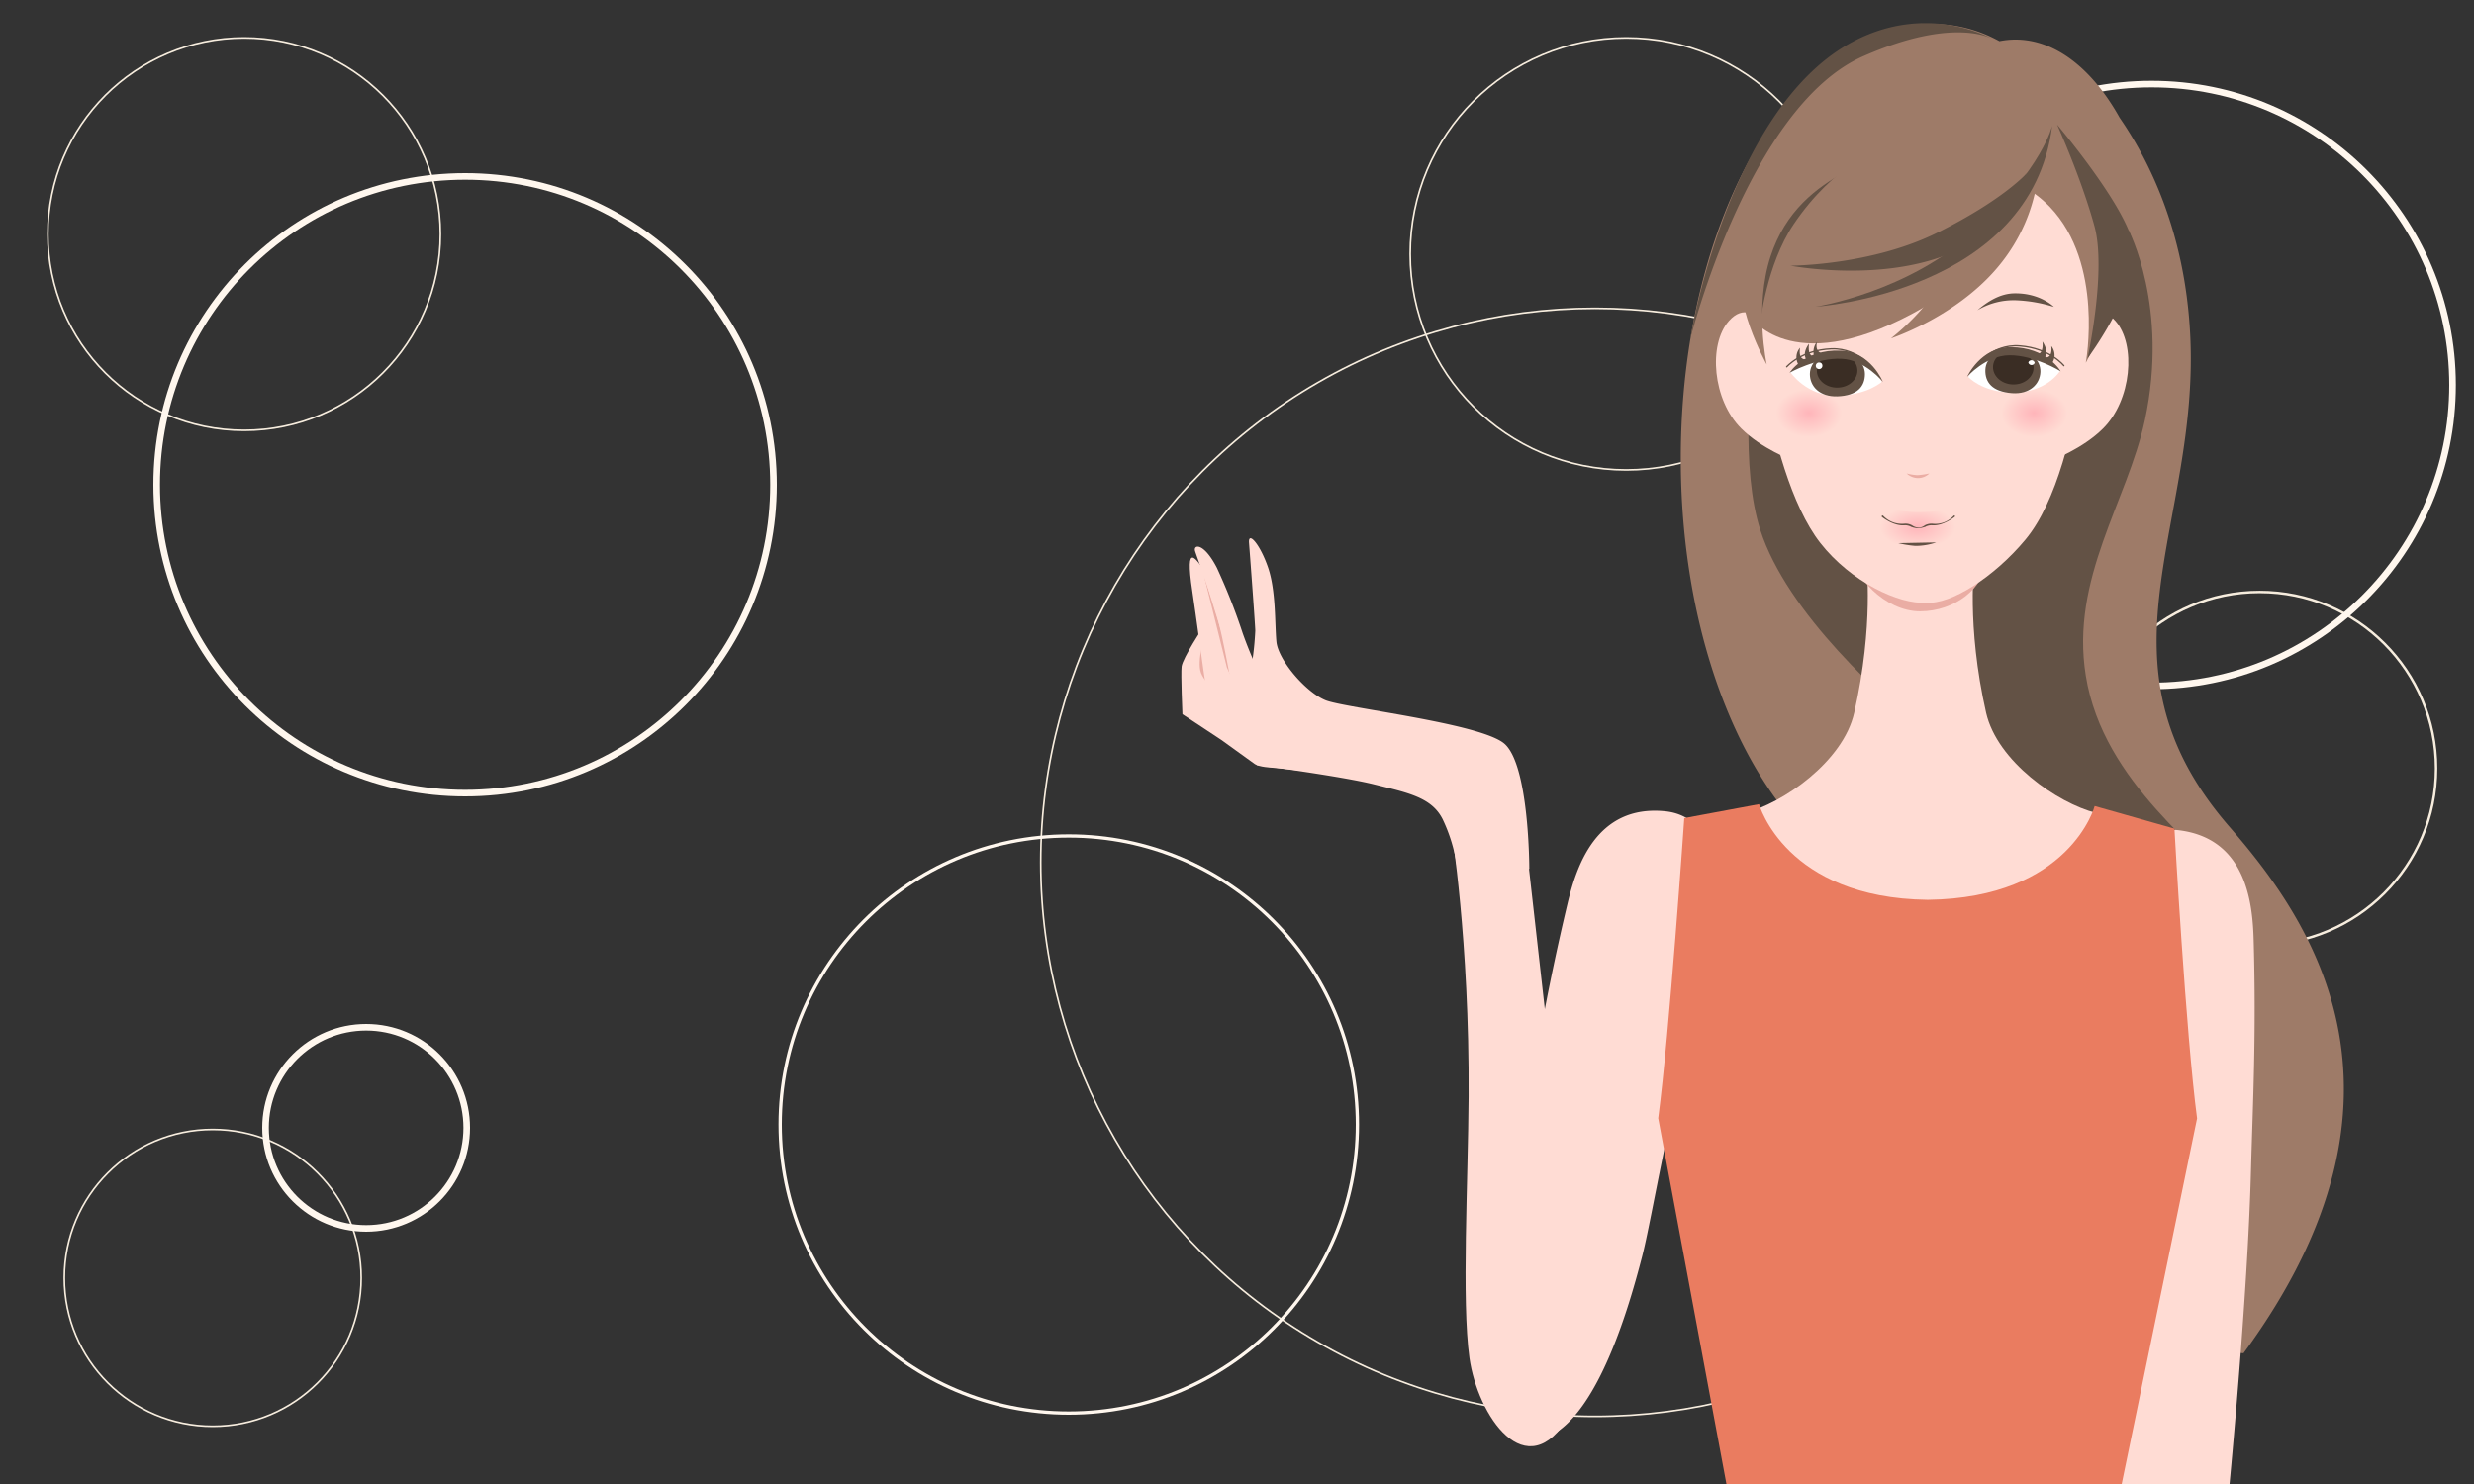 <svg id="レイヤー_1" data-name="レイヤー 1" xmlns="http://www.w3.org/2000/svg" xmlns:xlink="http://www.w3.org/1999/xlink" viewBox="0 0 750 450"><rect x="0" y="0" width="750" height="450" fill="#333333" stroke="none"/><defs><radialGradient id="radial-gradient" cx="685.62" cy="138.81" r="9.67" gradientTransform="matrix(1.48 0 0 1.07 -398.03 -23.26)" gradientUnits="userSpaceOnUse"><stop offset="0" stop-color="#ffb5ba"/><stop offset=".7" stop-color="#ffdcd4"/></radialGradient><radialGradient id="radial-gradient-2" cx="514.26" cy="138.81" r="9.67" gradientTransform="matrix(-1.48 0 0 1.07 1309.49 -23.26)" xlink:href="#radial-gradient"/><radialGradient id="radial-gradient-3" cx="516.16" cy="150.77" r="9.92" gradientTransform="matrix(1.7 0 0 .94 -296.12 18.14)" gradientUnits="userSpaceOnUse"><stop offset="0" stop-color="#ffb5ba"/><stop offset=".68" stop-color="#ffdcd4"/></radialGradient><style>.cls-1,.cls-15,.cls-3{fill:none}.cls-1{stroke:#f7edde}.cls-1,.cls-3{stroke-miterlimit:10}.cls-1{stroke-width:.5px}.cls-3{stroke:#fff7ee;stroke-width:2px}.cls-5{fill:#9e7b68}.cls-6{fill:#635245}.cls-7{fill:#ffdcd4}.cls-8{fill:#eaada4}.cls-13{fill:#fff}.cls-14{fill:#3a2d24}.cls-15{stroke:#635245;stroke-linecap:round;stroke-linejoin:round;stroke-width:.4px}</style></defs><circle class="cls-1" cx="483.5" cy="261.5" r="168"/><circle class="cls-1" cx="493" cy="77" r="65.5"/><circle cx="685" cy="233" r="53.5" style="stroke-width:.75px;stroke-miterlimit:10;stroke:#f7edde;fill:none"/><circle class="cls-1" cx="74" cy="71" r="59.5"/><circle class="cls-1" cx="64.5" cy="387.5" r="45"/><circle class="cls-3" cx="652.25" cy="116.75" r="91.25"/><circle cx="324" cy="341" r="87.5" style="stroke:#fff7ee;stroke-miterlimit:10;fill:none"/><circle class="cls-3" cx="141" cy="147" r="93.5"/><circle class="cls-3" cx="111" cy="342" r="30.5"/><path class="cls-5" d="M675.89 250.74c-43.53-50.11-8.79-91.19-11.95-149.7-1.62-30-11.82-51.49-21.38-65.37C634.37 21 623.23 12 611 12a24.73 24.73 0 0 0-4.86.49 42.1 42.1 0 0 0-20.44-5.23c-42.07 0-76.17 59-76.17 131.78s34.1 131.78 76.17 131.78c3.83 0 66.34 139.23 94.44 139.52 58.3-79.47 18.94-132.89-4.25-159.6Z"/><path class="cls-6" d="M678.17 271.83c-9.49-14.23-40.54-33.87-45.86-66.95-4.74-29.52 12.61-52.83 17.92-77.49 7.38-34.26-5-57.72-5-57.72L542 42s-19.91 82.77-8.37 118.69c8.07 25.11 37.2 51.39 54 64.93 2.91 24.92 7.24 53.59 7.24 53.59l52.72 1.58s40.07 5.27 30.58-8.96Z"/><path class="cls-7" d="M624.2 108.82s8.28-21.51 17.12-11.47c6.32 7.18 4.87 24-3.78 32.6-6.18 6.17-15.49 9.61-15.49 9.61ZM541.21 108.82s-8.28-21.51-17.12-11.47c-6.32 7.18-4.88 24 3.78 32.6 6.18 6.17 15.48 9.61 15.48 9.61ZM667.1 260.23c-2.43-7.9-19.24-10.56-31.63-13.7-11.79-3-30-15.64-33.38-30.4-6.06-26.77-3.52-45.51-3.52-45.51h-32.81s2.41 18.74-3.65 45.51c-3.33 14.76-21.58 27.49-33.38 30.48-12.39 3.14-29.2 5.77-31.63 13.67s1.59 47.21 1.59 47.21l25 142.51h116.7l25.19-142.53s3.95-39.34 1.52-47.24Z"/><path class="cls-8" d="M601.74 170.22c0 7.94-9.13 15.16-19.68 15.16s-20.74-10.69-20.74-18.63 10.75-10.89 21.31-10.89 19.11 6.43 19.11 14.36Z"/><path class="cls-7" d="M634.77 76.09c-1-32.16-13.46-62.15-49.9-62.56-26.12-.29-47.37 33.73-54.82 68.53 0 0 4.21 60.09 21.78 82.58 9.22 11.79 23.92 18.73 32.1 18.11 7.41.62 20.55-7.65 30.11-19.16 18.96-22.84 20.73-87.5 20.73-87.5ZM439.91 251.18s5.57 33.81 5.3 81.35c-.15 25.6-2.15 61.92.25 79.21s17.2 39.81 30.37 17.47 0-56.64-4.62-97.55c-3.69-32.81-9.94-88.12-9.94-88.12ZM385.41 232.78s-3.74-.2-5-1.08l-10.16-7.33-11.79-7.79s-.52-12.22-.25-14.46c.29-2.51 6.52-12 6.52-12l20.87 21.7 13 22.27Z"/><path class="cls-7" d="m463.61 263.47-22-1.13a49.29 49.29 0 0 0-4.31-14c-3.35-6.58-10.54-7.95-20.7-10.48S381 232 381 232l3-14.15-4.58-16a91.34 91.34 0 0 0 1.12-10.61c0-1.24-1.39-20.19-1.9-26.63-.3-3.72 3.39.46 5.79 7.52s2 16.74 2.51 22.39 9.07 15.54 15 17.86 46.05 6.84 53.87 12.92 7.8 38.17 7.8 38.17Z"/><path class="cls-8" d="M371.75 212.44s-6.18-4.59-7.66-8.37 1.47-12.49 1.47-12.49Z"/><path class="cls-7" d="M384.84 230.4s-17.39-13-19.92-14.83.4-9 .4-9c-.12-.24-2.88-20.8-3.86-27.25-2.44-16 1.34-9.34 4-5.87 3.65 4.85 8.08 26.87 8.08 26.87l3.62.91 4.55 12.08 12.89 12.18Z"/><path class="cls-8" d="m377.4 214.35-5.46-11.95-6.94-27.79 12.4 39.74z"/><path class="cls-7" d="m379.24 225.2-5.82-16.92s-2.45-13.86-4.22-20.45-6.26-18.66-6.9-20.7 2.53-2.82 6.58 5a183.3 183.3 0 0 1 7.84 19.87 124.32 124.32 0 0 0 6.4 14.89l4.43 4.84 8.71 10.95ZM475.2 274c-6.7 28.09-9.74 48-13.47 68.74C455 380 445.32 431.31 459 436.12c21.86 7.71 34.77-39.64 38.73-54.78 3.23-12.32 8.29-46.26 21.62-95.13 3.35-12.27 3.46-38.41-14.58-40.21-21.11-2.11-27 17.25-29.57 28ZM683.2 285.07c.83 28.86-.24 49.12-.82 70.22-1 37.85-6.49 94.71-6.49 94.71h-42.53s7.25-111.26 4.17-161.82c-.78-12.7 4.43-38.39 22.46-36.48 21.07 2.23 22.9 22.3 23.21 33.37Z"/><path d="M666.05 339.13c-3.39-25.43-6.86-87.86-6.86-87.86L635 244.42s-7.38 27.91-50.61 28.44c-43.22-.53-51.13-29-51.13-29l-22.67 4.22s-4.51 65.59-7.9 91L523.37 450H643.2Z" style="fill:#ea7c60"/><path class="cls-5" d="M626 29.87S615.16 74.65 583.52 93c-39.24 22.78-52.42 3.54-52.42 3.54l-6.85-21.35s7.75-41.1 39.44-59.55S626 29.87 626 29.87Z"/><path class="cls-6" d="m532.15 76-1.58 7.12 3 15.11s1.85-17.85 10.18-30.23c12.3-18.27 26.71-23.19 26.71-23.19l-29.52 8.43Z"/><path class="cls-5" d="M550.87 43.05s33-13.86 28.38-3.86c-4.87 10.59-33.42 10.69-42.53 38.65-4.92 15.11-1.14 32.69-1.14 32.69s-11.33-20.3-6.58-30.31c1.68-3.55.39-15.33 3.69-19 6.02-6.66 18.18-18.17 18.18-18.17ZM609.82 29l22.49 1.93S647.77 58.34 645 75.21 632.31 110 632.31 110s5.62-30-10.89-47.27c-10.6-11-31.28-15.81-31.28-15.81Z"/><path class="cls-5" d="M618.08 45.69s2.11 21.08-15.82 39c-12.53 12.53-29 17.92-29 17.92a71.88 71.88 0 0 0 21.09-27.41c7.38-17.4 1.58-17.92 1.58-17.92Z"/><path class="cls-6" d="M622.12 38.13s-2.81 12.65-23.2 31.63S550.43 93 550.43 93s65.36-4.26 71.69-54.87Z"/><path class="cls-6" d="M614.39 52.54s-6.86 7.91-26.89 17.92c-20.19 10.1-44.73 10.1-44.73 10.1s58.83 11.3 71.62-28.02ZM604.37 12s-20.45-12.18-44.28 1.53c-36.63 21.09-47.7 89.35-47.7 89.35s17.66-70.54 52.45-85.83C593.16 4.6 604.37 12 604.37 12ZM623.61 37.78s20.3 24 22.93 35.85c2.86 12.87-13.7 35.05-13.7 35.05s5.8-26.5 2.11-40.06c-3.95-14.5-11.34-30.84-11.34-30.84ZM599.47 94.06a21.45 21.45 0 0 1 11.88-3 44.76 44.76 0 0 1 11.3 2s-4.07-4.15-11.77-4.11c-4.51-.02-8.41 2.54-11.41 5.11Z"/><path d="M630 120.8c0 5.49-1.39 13.34-10 15.43-7.39 1.8-17.62-2.36-17.62-7.85s5.6-10.49 13-12.28c8.62-2.1 14.62-.79 14.62 4.7Z" style="fill:url(#radial-gradient)"/><path d="M534.94 120.8c0 5.49 1.39 13.34 10 15.43 7.38 1.8 17.61-2.36 17.61-7.85s-5.6-10.49-13-12.28c-8.55-2.1-14.61-.79-14.61 4.7Z" style="fill:url(#radial-gradient-2)"/><path class="cls-8" d="M578 143.56a5.05 5.05 0 0 0 3.39 1.41 4.86 4.86 0 0 0 3.5-1.41 21.51 21.51 0 0 1-3.62.53 15.72 15.72 0 0 1-3.27-.53Z"/><path d="M601.39 155.68c0 3.3-7.87 12-19.42 12s-20.65-9.79-20.65-13.09 11.78.7 19.86.7c10.37.04 20.21-2.91 20.21.39Z" style="fill:url(#radial-gradient-3)"/><path class="cls-6" d="M575.47 164.7a33.12 33.12 0 0 0 5.18.83 19.35 19.35 0 0 0 6.33-1.06M592.63 156.4a.26.26 0 0 0-.37 0 7.49 7.49 0 0 1-6.49 2.4 4.38 4.38 0 0 0-2.27.51 3.27 3.27 0 0 1-1.93.71 4.13 4.13 0 0 1-1.92-.71 4.12 4.12 0 0 0-2.27-.51 7.79 7.79 0 0 1-6.49-2.4.26.26 0 0 0-.37 0 .27.27 0 0 0 0 .37c.14.11 3.54 2.8 6.86 2.52a3.81 3.81 0 0 1 2 .47 7.2 7.2 0 0 0 2.14.45 9.58 9.58 0 0 0 2.14-.45 3.85 3.85 0 0 1 2-.47c3.32.28 6.72-2.41 6.87-2.52a.27.27 0 0 0 .1-.37ZM554.19 107.32s-4.45.62-3.32-3.73a4.89 4.89 0 0 0-.47 5.53Z"/><path class="cls-13" d="M542.7 112.81s5.09 7.56 14.58 7.2c9-.33 13.18-4.21 13.18-4.21s-3.81-6.76-9-8.08c-6.81-1.72-14.55 1.05-18.76 5.09Z"/><path class="cls-6" d="M565.36 113.43c0 3.73-2.28 6.56-8.34 6.76-5.36.18-8.35-3-8.35-6.76s3.74-6.77 8.35-6.77 8.34 3.03 8.34 6.77Z"/><path class="cls-14" d="M563.08 112.37c0 2.86-2.75 5.18-6.15 5.18s-6.15-2.32-6.15-5.18 2.75-5.18 6.15-5.18 6.15 2.32 6.15 5.18Z"/><path class="cls-13" d="M552.44 110.7a1 1 0 1 1-1-.78.89.89 0 0 1 1 .78Z"/><path class="cls-6" d="M570.81 115.8s-5.38-6.7-12.52-7c-7.61-.38-15.77 4.24-15.77 4.24s4.43-7.15 15.48-6.73c9.09.29 12.81 9.49 12.81 9.49Z"/><path class="cls-6" d="M549.36 108.45s-4.47 2.43-3.67-3a4.37 4.37 0 0 0-.4 5.26Z"/><path class="cls-6" d="M552.05 107.79s-4.43 2.21-3.64-3.59c-2.81 3.87-.09 5.63-.09 5.63Z"/><path class="cls-15" d="M568.7 113.16s-4.57-7.73-13.53-7.38c-9.13.36-13.53 5.45-13.53 5.45"/><path class="cls-13" d="M624.54 112.42s-4 6.83-14.86 6.61c-9-.19-13-4.75-13-4.75s4.08-6.6 9.28-7.71c6.92-1.48 14.53 1.64 18.58 5.85Z"/><path class="cls-6" d="M601.87 112.12c-.15 3.73 2 6.65 8.07 7.1 5.34.39 8.46-2.69 8.61-6.43s-3.46-6.91-8.07-7.09-8.48 2.69-8.61 6.42Z"/><path class="cls-14" d="M604.19 111.16c-.11 2.86 2.55 5.29 5.94 5.42s6.24-2.06 6.35-4.92-2.54-5.3-5.93-5.43-6.24 2.07-6.36 4.93Z"/><path class="cls-13" d="M614.89 109.92a1 1 0 0 0 1.92.08 1 1 0 0 0-1.92-.08Z"/><path class="cls-6" d="M596.33 114.27s5.65-6.47 12.8-6.54c7.61-.07 15.58 4.87 15.58 4.87s-4.13-7.31-15.19-7.34c-9.1-.03-13.19 9.01-13.19 9.01Z"/><path class="cls-6" d="M618.06 107.8s4.37 2.6 3.8-2.87a4.37 4.37 0 0 1 .18 5.27Z"/><path class="cls-6" d="M615.4 107s4.34 2.38 3.78-3.44c2.66 4-.13 5.63-.13 5.63Z"/><path class="cls-15" d="M598.54 111.72s4.88-7.54 13.82-6.83c9.12.73 13.3 6 13.3 6"/></svg>